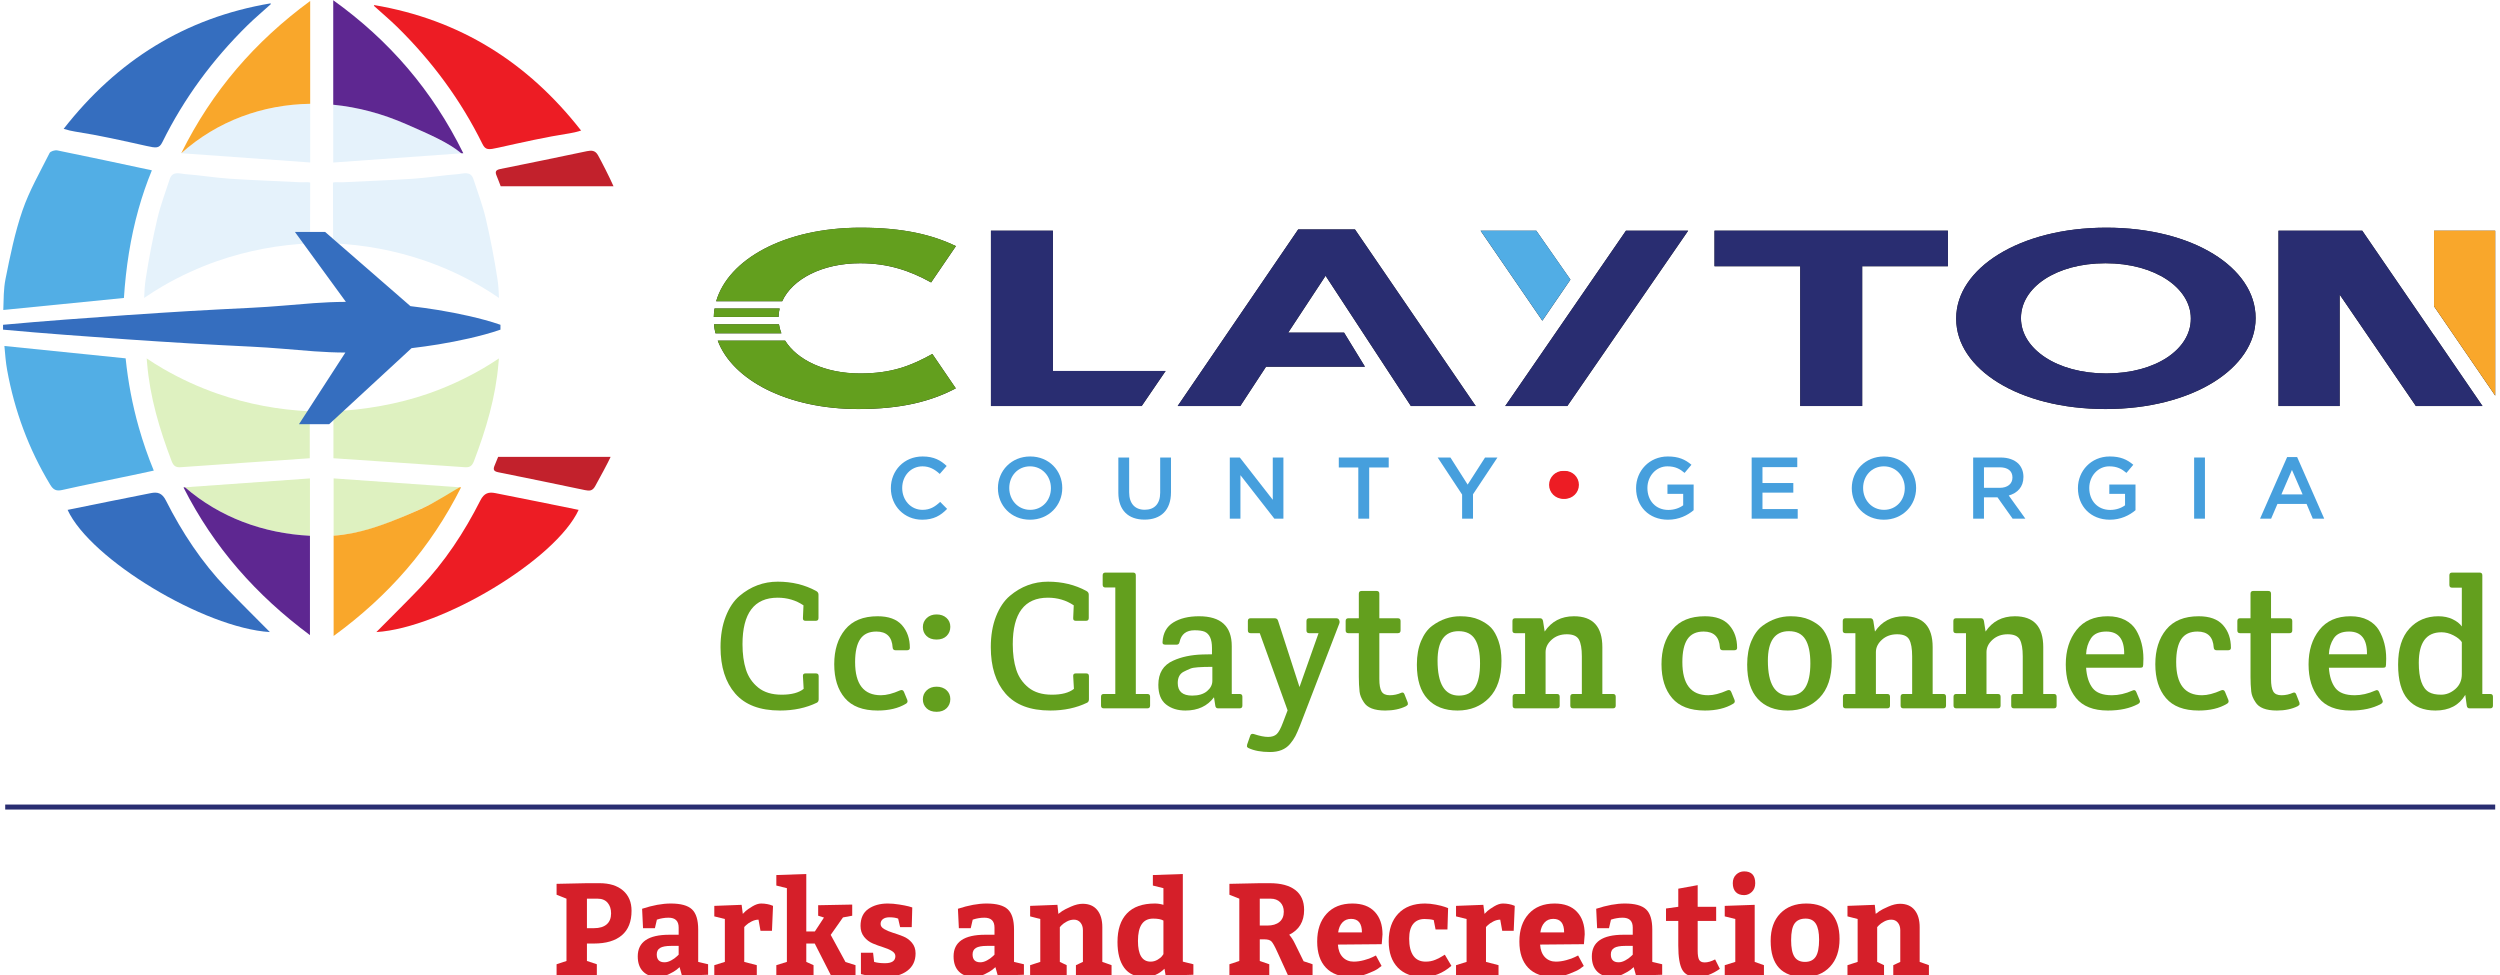 <?xml version="1.0" standalone="no"?>
<!DOCTYPE svg PUBLIC "-//W3C//DTD SVG 1.0//EN" "http://www.w3.org/TR/2001/REC-SVG-20010904/DTD/svg10.dtd">
<svg xmlns="http://www.w3.org/2000/svg" xmlns:xlink="http://www.w3.org/1999/xlink" id="body_1" width="100" height="39">

<g transform="matrix(0.333 0 0 0.331 0 0)">
	<g transform="matrix(0.264 0 0 0.264 0.365 -0)">
		<g transform="matrix(1.333 0 -0 -1.333 0 447.213)">
			<g transform="matrix(0.1 0 0 0.1 0 0)">
                <path d="M5841.85 2440.54L6134.44 2440.54L6134.44 1960.57L6345.98 1960.57L6345.98 2440.54L6638.57 2440.54L6638.57 2562.69L5841.85 2562.69L5841.85 2440.54" stroke="none" fill="#231F20" fill-rule="nonzero" />
                <path d="M7467.65 2259.91C 7467.65 2156.68 7349.52 2072.39 7179.19 2072.39C 7008.86 2072.39 6887.97 2158.4 6887.97 2261.63L6887.97 2261.63L6887.97 2263.35C 6887.97 2366.57 7006.11 2450.86 7176.44 2450.86C 7346.78 2450.86 7467.65 2364.85 7467.65 2261.63L7467.65 2261.63L7467.65 2259.91zM7179.19 2573C 6882.47 2573 6666.82 2432.8 6666.82 2261.63L6666.82 2261.63L6666.82 2259.91C 6666.82 2088.73 6879.72 1950.24 7176.44 1950.24C 7473.15 1950.24 7688.82 2090.44 7688.82 2261.63L7688.82 2261.63L7688.82 2263.35C 7688.82 2434.52 7475.9 2573 7179.19 2573" stroke="none" fill="#231F20" fill-rule="nonzero" />
                <path d="M3968.31 2081.03L3583.6 2081L3583.6 2562.69L3372.05 2562.69L3372.05 1960.57L3886.58 1960.57L3968.31 2081.03" stroke="none" fill="#231F20" fill-rule="nonzero" />
                <path d="M4614.6 2566.98L4420.87 2566.98L4009.45 1960.57L4223.12 1960.57L4311.03 2095.62L4648.59 2095.62L4577.41 2212.59L4386.58 2212.59L4514.33 2407.85L4805.54 1960.57L5026.7 1960.57L4614.6 2566.98" stroke="none" fill="#231F20" fill-rule="nonzero" />
                <path d="M5254.16 2253.6L5043.35 2562.69L5233.49 2562.69L5350.06 2394.68L5254.16 2253.6" stroke="none" fill="#231F20" fill-rule="nonzero" />
                <path d="M5539.68 2562.69L5751.91 2562.69L5339.38 1960.57L5127.61 1960.57L5539.68 2562.69" stroke="none" fill="#231F20" fill-rule="nonzero" />
                <path d="M8506.64 1996.27L8506.64 2562.69L8297.84 2562.69L8297.84 2303L8506.64 1996.27" stroke="none" fill="#231F20" fill-rule="nonzero" />
                <path d="M8297.84 2203.49L8297.84 2203L8052.74 2562.69L7766.92 2562.69L7766.92 1960.57L7975.72 1960.57L7975.72 2343.35L8235.93 1960.57L8463.21 1960.57L8297.84 2203.49" stroke="none" fill="#231F20" fill-rule="nonzero" />
                <path d="M2650.89 2295.49L2428.59 2295.49C 2427.03 2285.87 2426.18 2276.12 2425.97 2266.27L2425.97 2266.27L2647.05 2266.27C 2647.26 2276.21 2648.57 2285.97 2650.89 2295.49" stroke="none" fill="#231F20" fill-rule="nonzero" />
                <path d="M2925.79 2450.86C 3020.3 2450.86 3094.88 2425.85 3167.84 2384.97L3167.84 2384.97L3252.46 2509.7C 3172.74 2548.26 3073.75 2573 2927.17 2573C 2666.53 2573 2475.55 2463.79 2434.24 2320.49L2434.24 2320.49L2659.51 2320.49C 2693.72 2395.94 2794.97 2450.86 2925.79 2450.86" stroke="none" fill="#231F20" fill-rule="nonzero" />
                <path d="M2648.48 2241.27L2426.7 2241.27C 2427.63 2230.75 2429.33 2220.38 2431.8 2210.19L2431.8 2210.19L2656.85 2210.19C 2652.9 2220.25 2650.05 2230.63 2648.48 2241.27" stroke="none" fill="#231F20" fill-rule="nonzero" />
                <path d="M2925.79 2072.39C 2804.22 2072.39 2710.35 2119.2 2669.43 2185.19L2669.43 2185.19L2439.51 2185.19C 2490.32 2049.21 2678.24 1950.24 2918.92 1950.24C 3067.38 1950.24 3167.37 1976.75 3252.11 2021.29L3252.11 2021.29L3172.02 2139.34C 3099.1 2098.47 3032.49 2072.39 2925.79 2072.39" stroke="none" fill="#231F20" fill-rule="nonzero" />
                <path d="M5841.85 2440.77L6134.44 2440.77L6134.44 1960.79L6345.98 1960.79L6345.98 2440.77L6638.57 2440.77L6638.57 2562.91L5841.85 2562.91L5841.85 2440.77" stroke="none" fill="#292D71" fill-rule="nonzero" />
                <path d="M7467.65 2260.14C 7467.65 2156.9 7349.52 2072.61 7179.19 2072.61C 7008.86 2072.61 6887.97 2158.62 6887.97 2261.85L6887.97 2261.85L6887.97 2263.57C 6887.97 2366.79 7006.11 2451.08 7176.44 2451.08C 7346.78 2451.08 7467.65 2365.07 7467.65 2261.85L7467.65 2261.85L7467.65 2260.14zM7179.19 2573.23C 6882.47 2573.23 6666.82 2433.03 6666.82 2261.85L6666.82 2261.85L6666.82 2260.14C 6666.82 2088.95 6879.72 1950.47 7176.44 1950.47C 7473.15 1950.47 7688.82 2090.67 7688.82 2261.85L7688.82 2261.85L7688.82 2263.57C 7688.82 2434.74 7475.9 2573.23 7179.19 2573.23" stroke="none" fill="#292D71" fill-rule="nonzero" />
                <path d="M3968.31 2081.25L3583.6 2081.22L3583.6 2562.91L3372.05 2562.91L3372.05 1960.79L3886.58 1960.79L3968.31 2081.25" stroke="none" fill="#292D71" fill-rule="nonzero" />
                <path d="M4614.6 2567.2L4420.87 2567.2L4009.45 1960.79L4223.12 1960.79L4311.03 2095.84L4648.59 2095.84L4577.41 2212.81L4386.58 2212.81L4514.33 2408.08L4805.54 1960.79L5026.7 1960.79L4614.6 2567.2" stroke="none" fill="#292D71" fill-rule="nonzero" />
                <path d="M5254.16 2253.83L5043.35 2562.91L5233.49 2562.91L5350.06 2394.91L5254.16 2253.83" stroke="none" fill="#51ADE5" fill-rule="nonzero" />
                <path d="M5539.68 2562.91L5751.91 2562.91L5339.38 1960.79L5127.61 1960.79L5539.68 2562.91" stroke="none" fill="#292D71" fill-rule="nonzero" />
                <path d="M8506.64 1996.5L8506.64 2562.91L8297.84 2562.91L8297.84 2303.22L8506.64 1996.5" stroke="none" fill="#F9A72B" fill-rule="nonzero" />
                <path d="M8297.84 2203.72L8297.84 2203.22L8052.74 2562.91L7766.92 2562.91L7766.92 1960.79L7975.72 1960.79L7975.72 2343.57L8235.93 1960.79L8463.21 1960.79L8297.84 2203.72" stroke="none" fill="#292D71" fill-rule="nonzero" />
                <path d="M2650.89 2295.71L2428.59 2295.71C 2427.03 2286.1 2426.18 2276.35 2425.97 2266.49L2425.97 2266.49L2647.05 2266.49C 2647.26 2276.44 2648.57 2286.19 2650.89 2295.71" stroke="none" fill="#639F1E" fill-rule="nonzero" />
                <path d="M2925.79 2451.08C 3020.3 2451.08 3094.88 2426.07 3167.84 2385.2L3167.84 2385.2L3252.46 2509.93C 3172.74 2548.48 3073.75 2573.23 2927.17 2573.23C 2666.53 2573.23 2475.55 2464.02 2434.24 2320.71L2434.24 2320.71L2659.51 2320.71C 2693.72 2396.16 2794.97 2451.08 2925.79 2451.08" stroke="none" fill="#639F1E" fill-rule="nonzero" />
                <path d="M2648.48 2241.49L2426.7 2241.49C 2427.63 2230.97 2429.33 2220.6 2431.8 2210.41L2431.8 2210.41L2656.85 2210.41C 2652.9 2220.48 2650.05 2230.86 2648.48 2241.49" stroke="none" fill="#639F1E" fill-rule="nonzero" />
                <path d="M2925.79 2072.61C 2804.22 2072.61 2710.35 2119.43 2669.43 2185.41L2669.43 2185.41L2439.51 2185.41C 2490.32 2049.44 2678.24 1950.47 2918.92 1950.47C 3067.38 1950.47 3167.37 1976.98 3252.11 2021.51L3252.11 2021.51L3172.02 2139.56C 3099.1 2098.69 3032.49 2072.61 2925.79 2072.61" stroke="none" fill="#639F1E" fill-rule="nonzero" />
                <path d="M5373.06 1689.9C 5373.06 1663.43 5351.59 1641.96 5325.11 1641.96C 5298.63 1641.96 5277.17 1663.43 5277.17 1689.9C 5277.17 1716.38 5298.63 1737.85 5325.11 1737.85C 5351.59 1737.85 5373.06 1716.38 5373.06 1689.9" stroke="none" fill="#ED1C24" fill-rule="nonzero" />
                <path d="M1637.11 2089.1C 1655.6 2099.92 1674.08 2111.63 1692.57 2124.12C 1692.11 2118.81 1691.63 2113.5 1691.19 2108.19C 1681.65 1991.34 1648.71 1880.5 1607.4 1771.43C 1600.05 1752.02 1590.37 1749.25 1573.85 1750.7C 1549.8 1752.8 1127.77 1781.32 1127.77 1781.32C 1127.77 1781.32 1127.77 1891.01 1127.77 1942.52C 1233.1 1947.56 1346.57 1966.56 1451.9 2003.42C 1513.64 2025.11 1575.38 2053.14 1637.11 2089.1" stroke="none" fill="#DEF1C0" fill-rule="nonzero" />
                <path d="M1127.08 2995.29C 1127.08 2929.72 1127.08 2863.77 1127.08 2796.81C 1261.14 2806.43 1432.76 2819.01 1567.62 2828.7C 1521.64 2860.64 1468.47 2887.57 1379.11 2927.31C 1295.2 2964.63 1212.09 2986.88 1127.08 2995.29" stroke="none" fill="#E5F2FB" fill-rule="nonzero" />
                <path d="M1048.39 2797C 1048.39 2864.93 1048.39 2931.88 1048.39 2998.5C 885.844 2995.88 732.055 2939.79 608.258 2828.77C 754.918 2818.18 906.289 2807.26 1048.39 2797" stroke="none" fill="#E5F2FB" fill-rule="nonzero" />
                <path d="M1557.89 1681.57C 1422.7 1691.11 1260.7 1702.8 1128.41 1712.13C 1128.41 1645.86 1128.41 1580.47 1128.41 1515.43C 1214.35 1521.15 1291.12 1547.49 1383.1 1588.08C 1447.06 1616.3 1513.17 1647.09 1557.89 1681.57" stroke="none" fill="#DEF1C0" fill-rule="nonzero" />
                <path d="M1047.6 1712.05C 908.805 1702.13 761.723 1691.62 621.055 1681.57C 739.805 1578.18 888.832 1523.21 1047.6 1515.12C 1047.6 1580.34 1047.6 1645.78 1047.6 1712.05" stroke="none" fill="#DEF1C0" fill-rule="nonzero" />
                <path d="M1690 1786.16C 1686.17 1776.27 1682.2 1766.41 1678 1756.62C 1671.73 1742.01 1675.3 1736.28 1690.65 1733.17C 1789.3 1713.19 1887.87 1692.75 1986.35 1671.92C 2001.83 1668.65 2011.99 1668.87 2021.25 1685.62C 2033.88 1708.48 2067.57 1770.87 2073.93 1786.16L2073.93 1786.16L1690 1786.16" stroke="none" fill="#C2212C" fill-rule="nonzero" />
                <path d="M1127.08 3354.14C 1127.08 3233.53 1127.08 3115.08 1127.08 2995.29C 1212.09 2986.88 1295.13 2964.49 1379.11 2927.31C 1458.48 2892.17 1519.54 2865.7 1564.13 2828.7C 1578.62 2829.73 1556.46 2827.63 1571.04 2828.68C 1464.83 3045.34 1318.35 3216.01 1127.08 3354.14" stroke="none" fill="#5E2791" fill-rule="nonzero" />
                <path d="M608.258 2828.77C 611.82 2828.51 604.703 2829.03 608.258 2828.77C 732.055 2939.79 885.844 2995.88 1048.39 2998.5C 1048.39 3116.11 1048.39 3232.68 1048.39 3351.62C 859.613 3211.97 714.133 3043.39 608.258 2828.77" stroke="none" fill="#F9A72B" fill-rule="nonzero" />
                <path d="M1563.43 1681.45C 1551.26 1682.31 1569.98 1680.72 1557.89 1681.57C 1460.84 1622.82 1452.32 1617.53 1383.1 1588.08C 1296.5 1551.24 1214.35 1521.15 1128.41 1515.43C 1128.41 1400.5 1128.41 1286.65 1128.41 1171.01C 1314.7 1307.5 1459.47 1473.03 1563.43 1681.45" stroke="none" fill="#F9A72B" fill-rule="nonzero" />
                <path d="M1047.6 1173.92C 1047.6 1289.01 1047.6 1401.72 1047.6 1515.12C 888.832 1523.21 739.805 1578.18 621.055 1681.57C 615.906 1681.21 621.055 1681.57 615.898 1681.21C 719.781 1474.75 864.23 1311.22 1047.6 1173.92" stroke="none" fill="#5E2791" fill-rule="nonzero" />
                <path d="M489.48 2853.77C 523.238 2846.23 533.105 2844.88 543.859 2866.8C 617.543 3017.08 715.316 3150.23 834.18 3267.86C 859.844 3293.27 887.699 3316.45 914.258 3340.95C 913.633 3342.21 913.656 3342.16 913.031 3343.41C 621.438 3293.78 389.238 3147.3 206.953 2912.52C 225.211 2907.21 232.168 2905.25 245.707 2903.13C 330.203 2889.9 407.141 2872.14 489.48 2853.77" stroke="none" fill="#356EBF" fill-rule="nonzero" />
                <path d="M555.871 1636.36C 542.844 1662.28 527.117 1665.98 505.066 1661.66C 410.34 1643.07 315.82 1623.44 220.371 1604.02C 297.949 1433.86 686.965 1198.35 910.832 1184.4C 859.852 1236.25 810.434 1285.19 762.508 1335.55C 677.645 1424.72 610.902 1526.93 555.871 1636.36" stroke="none" fill="#356EBF" fill-rule="nonzero" />
                <path d="M730.984 2458.39C 836.645 2495.36 942.305 2514.37 1047.96 2519.34C 1047.96 2586.41 1048.39 2660.18 1048.39 2728.14C 1037.55 2730.8 1027.25 2728.39 1017.19 2728.93C 936.32 2733.25 855.34 2735.76 774.551 2741.16C 723.648 2744.56 673.102 2753.23 622.207 2756.95C 603.547 2758.32 578.395 2769.29 568.836 2739.5C 554.453 2694.68 537.48 2650.43 526.875 2604.71C 510.926 2535.97 497.582 2466.47 486.938 2396.71C 483.68 2375.36 482.445 2353.71 481.684 2331.83C 503.047 2346.57 524.41 2360.2 545.773 2372.7C 607.512 2408.67 669.246 2436.7 730.984 2458.39" stroke="none" fill="#E5F2FB" fill-rule="nonzero" />
                <path d="M545.773 2089.1C 527.285 2099.92 508.801 2111.63 490.316 2124.12C 490.777 2118.81 491.258 2113.5 491.691 2108.19C 501.234 1991.34 534.172 1880.5 575.484 1771.43C 582.832 1752.02 592.512 1749.25 609.031 1750.7C 633.086 1752.8 1046.98 1781.32 1046.98 1781.32C 1046.98 1781.32 1046.98 1891.01 1046.98 1942.52C 941.648 1947.56 836.316 1966.56 730.984 2003.42C 669.246 2025.11 607.512 2053.14 545.773 2089.1" stroke="none" fill="#DEF1C0" fill-rule="nonzero" />
                <path d="M462.434 2636.77C 475.02 2681.85 490.043 2726.32 508.027 2770.06C 398.801 2793.43 292.207 2816.58 185.359 2838.46C 177.168 2840.13 161.855 2835.53 158.797 2829.39C 126.426 2764.41 89.828 2700.59 66.414 2632.34C 40.289 2556.17 24.25 2476.2 8.465 2396.96C 1.625 2362.63 2.129 2326.82 0.867 2290.46L0.867 2290.46L412.609 2331.74C 419.34 2435.82 434.797 2537.8 462.434 2636.77" stroke="none" fill="#52AEE5" fill-rule="nonzero" />
                <path d="M463.391 1887.34C 441.406 1965.22 426.668 2044.1 418.457 2124.38L418.457 2124.38L4.641 2166.83C 7.18 2138.27 9.18 2110.79 14.062 2083.84C 39.391 1944.13 87.527 1812.79 160.797 1690.73C 171.375 1673.1 181.363 1667.64 202.008 1672.32C 280.07 1690.04 358.609 1705.68 436.953 1722.17C 462.242 1727.49 487.48 1733.06 514.52 1738.9C 494.406 1788.04 477.465 1837.49 463.391 1887.34" stroke="none" fill="#52AEE5" fill-rule="nonzero" />
                <path d="M1690.6 2847.83C 1656.84 2840.29 1646.98 2838.93 1636.22 2860.86C 1562.54 3011.13 1464.77 3144.29 1345.9 3261.92C 1320.24 3287.32 1292.38 3310.51 1265.83 3335.01C 1266.45 3336.26 1266.43 3336.22 1267.05 3337.47C 1558.65 3287.83 1790.84 3141.36 1973.13 2906.58C 1954.87 2901.27 1947.91 2899.31 1934.37 2897.19C 1849.88 2883.95 1772.94 2866.2 1690.6 2847.83" stroke="none" fill="#ED1C24" fill-rule="nonzero" />
                <path d="M1443.56 2458.39C 1337.91 2495.36 1232.25 2514.37 1126.59 2519.34C 1126.59 2586.41 1126.16 2660.18 1126.16 2728.14C 1137 2730.8 1147.3 2728.39 1157.36 2728.93C 1238.23 2733.25 1319.21 2735.76 1400 2741.16C 1450.9 2744.56 1501.45 2753.23 1552.34 2756.95C 1571 2758.32 1596.15 2769.29 1605.71 2739.5C 1620.1 2694.68 1637.07 2650.43 1647.68 2604.71C 1663.63 2535.97 1676.97 2466.47 1687.61 2396.71C 1690.87 2375.36 1692.11 2353.71 1692.87 2331.83C 1671.5 2346.57 1650.14 2360.2 1628.78 2372.7C 1567.04 2408.67 1505.3 2436.7 1443.56 2458.39" stroke="none" fill="#E5F2FB" fill-rule="nonzero" />
                <path d="M1629.21 1636.36C 1642.24 1662.28 1657.96 1665.98 1680.01 1661.66C 1774.74 1643.07 1869.26 1623.44 1964.71 1604.02C 1887.13 1433.86 1498.12 1198.35 1274.25 1184.4C 1325.23 1236.25 1374.64 1285.19 1422.57 1335.55C 1507.43 1424.72 1574.18 1526.93 1629.21 1636.36" stroke="none" fill="#ED1C24" fill-rule="nonzero" />
                <path d="M1591.73 2269.45C 1556.35 2277.62 1520.98 2284.36 1485.61 2290.3C 1453.93 2295.49 1422.24 2299.86 1390.55 2303.67L1390.55 2303.67L1099.21 2558.57L996.191 2558.57L1170.29 2318.28C 1169.28 2318.27 1168.27 2318.3 1167.27 2318.29C 1131.89 2318.16 1096.52 2316.51 1061.15 2313.96C 990.406 2308.62 919.664 2301.41 848.922 2298.09L848.922 2298.09L742.805 2292.7L636.691 2286.81L530.574 2280.17L424.461 2273.03C 282.973 2262.79 141.488 2252.84 0 2239.63L0 2239.63L0 2222.93C 141.488 2209.72 282.973 2199.77 424.461 2189.52L424.461 2189.52L530.574 2182.39L636.691 2175.74L742.805 2169.86L848.922 2164.47C 919.664 2161.15 990.406 2153.94 1061.15 2148.6C 1096.52 2146.05 1131.89 2144.4 1167.27 2144.26C 1167.67 2144.26 1168.07 2144.27 1168.47 2144.27L1168.47 2144.27L1010.14 1898.23L1113.15 1898.23L1394.44 2159.39C 1424.83 2163.08 1455.22 2167.28 1485.61 2172.26C 1520.98 2178.2 1556.35 2184.93 1591.73 2193.11C 1627.1 2201.43 1662.47 2210.5 1697.84 2222.93L1697.84 2222.93L1697.84 2239.63C 1662.47 2252.06 1627.1 2261.12 1591.73 2269.45" stroke="none" fill="#356EBF" fill-rule="nonzero" />
                <path d="M1698.71 2715.27C 1694.87 2725.16 1689.02 2741.34 1684.82 2751.13C 1678.55 2765.74 1682.12 2771.47 1697.46 2774.58C 1796.12 2794.56 1894.68 2815 1993.16 2835.83C 2008.65 2839.1 2021.51 2838.66 2030.77 2821.9C 2043.4 2799.04 2069.38 2748.18 2083.8 2715.27L2083.8 2715.27L1698.71 2715.27" stroke="none" fill="#C2212C" fill-rule="nonzero" />
                <path d="M1993.06 268.941L1993.06 167.57L2016.93 167.57C 2035.85 167.57 2050.34 171.93 2060.41 180.641C 2070.47 189.352 2075.5 201.969 2075.5 218.48C 2075.5 233.5 2071.51 245.66 2063.55 254.98C 2055.6 264.281 2044.11 268.941 2029.09 268.941L2029.09 268.941L1993.06 268.941zM2026.85 43.691L2026.85 4.5L1889.44 4.5L1889.44 43.691L1923.23 54.961L1923.23 268.941L1889.44 282.461L1889.44 319.852L1993.06 322.09L2035.85 322.09C 2070.09 322.09 2096.89 313.691 2116.27 296.871C 2135.63 280.039 2145.32 256.93 2145.32 227.5C 2145.32 190.25 2134.29 162.172 2112.22 143.25C 2090.14 124.332 2058.38 114.871 2016.93 114.871L2016.93 114.871L1993.06 114.871L1993.06 54.961L2026.85 43.691" stroke="none" fill="#D51F29" fill-rule="nonzero" />
                <path d="M2231.36 77.481C 2231.36 59.461 2240.21 50.441 2257.94 50.441C 2265.15 50.441 2272.73 52.621 2280.69 56.98C 2288.64 61.332 2294.88 65.769 2299.38 70.269L2299.38 70.269L2306.14 76.582L2306.14 106.762L2280.47 106.762C 2263.05 106.762 2250.51 104.43 2242.85 99.781C 2235.2 95.121 2231.36 87.68 2231.36 77.481zM2406.61 7.652L2317.41 4.5L2309.3 33.781C 2306.59 31.371 2302.99 28.301 2298.49 24.551C 2293.98 20.789 2285.34 15.762 2272.59 9.449C 2259.81 3.148 2247.72 0 2236.32 0C 2214.39 0 2197.28 6.148 2184.96 18.461C 2172.65 30.781 2166.49 48.199 2166.49 70.719C 2166.49 120.281 2202.53 145.051 2274.61 145.051L2274.61 145.051L2306.14 145.051L2306.14 169.832C 2306.14 192.359 2294.58 203.621 2271.46 203.621C 2264.54 203.621 2257.78 203.012 2251.18 201.809C 2244.57 200.609 2239.62 199.41 2236.32 198.211L2236.32 198.211L2231.82 196.859L2225.06 167.57L2184.51 167.57L2181.36 234.25C 2217.7 246.262 2250.28 252.27 2279.11 252.27C 2313.35 252.27 2337.53 245.582 2351.65 232.219C 2365.76 218.859 2372.82 195.809 2372.82 163.07L2372.82 163.07L2372.82 51.801L2406.61 43.691L2406.61 7.652" stroke="none" fill="#D51F29" fill-rule="nonzero" />
                <path d="M2427.78 244.172L2521.04 247.77L2525.09 216.68C 2527.49 219.391 2530.79 222.691 2535 226.602C 2539.2 230.492 2546.79 235.75 2557.75 242.359C 2568.71 248.961 2578.7 252.27 2587.71 252.27C 2594.92 252.27 2601.9 251.602 2608.66 250.25C 2615.41 248.891 2620.44 247.469 2623.75 245.961L2623.75 245.961L2628.25 244.172L2624.65 158.57L2585.46 158.57L2578.7 196.859C 2570.89 196.859 2562.93 194.762 2554.82 190.551C 2546.71 186.34 2540.56 182.141 2536.35 177.941L2536.35 177.941L2530.05 171.641L2530.05 51.801L2572.84 40.531L2572.84 4.5L2427.78 4.5L2427.78 40.531L2463.82 51.801L2463.82 199.121L2427.78 208.121L2427.78 244.172" stroke="none" fill="#D51F29" fill-rule="nonzero" />
                <path d="M2639.51 350.031L2741.78 353.641L2741.78 156.309L2771.05 156.309L2802.14 204.07L2782.32 210.379L2782.32 246.41L2898.54 248.672L2898.54 210.379L2867.01 204.52L2825.12 144.602L2875.58 51.352L2909.81 40.531L2909.81 4.5L2826.46 4.5L2770.61 114.871L2741.78 114.871L2741.78 51.801L2766.55 40.531L2766.55 4.5L2639.51 4.5L2639.51 40.531L2675.56 51.801L2675.56 304.988L2639.51 313.988L2639.51 350.031" stroke="none" fill="#D51F29" fill-rule="nonzero" />
                <path d="M2969.73 83.332L2973.33 51.801C 2983.24 48.789 2995.56 47.289 3010.27 47.289C 3033.99 47.289 3045.86 55.41 3045.86 71.629C 3045.86 78.531 3041.81 84.461 3033.7 89.422C 3025.59 94.371 3015.68 98.648 3003.96 102.25C 2992.26 105.859 2980.54 110.141 2968.83 115.09C 2957.12 120.051 2947.21 127.629 2939.09 137.852C 2930.99 148.051 2926.93 160.52 2926.93 175.238C 2926.93 201.672 2935.791 221.109 2953.51 233.582C 2971.231 246.039 2993.3 252.27 3019.74 252.27C 3031.74 252.27 3044.74 251.148 3058.7 248.891C 3072.67 246.648 3083.7 244.461 3091.821 242.359L3091.821 242.359L3103.53 238.75C 3102.92 223.738 3102.321 201.211 3101.731 171.191L3101.731 171.191L3062.081 171.191L3055.321 200.461C 3047.51 203.461 3037.601 204.969 3025.591 204.969C 3016.28 204.969 3008.931 202.941 3003.521 198.891C 2998.111 194.832 2995.41 189.199 2995.41 182C 2995.41 175.082 2999.53 169.219 3007.79 164.43C 3016.05 159.609 3025.97 155.422 3037.53 151.809C 3049.08 148.211 3060.73 144.082 3072.44 139.422C 3084.16 134.762 3094.14 127.488 3102.4 117.57C 3110.65 107.66 3114.79 95.5 3114.79 81.082C 3114.79 55.551 3105.4 35.648 3086.63 21.391C 3067.86 7.121 3042.71 0 3011.17 0C 2998.56 0 2985.34 0.832 2971.53 2.469C 2957.71 4.129 2947.05 5.699 2939.54 7.199L2939.54 7.199L2928.28 9.91L2928.28 83.332L2969.73 83.332" stroke="none" fill="#D51F29" fill-rule="nonzero" />
                <path d="M3309.39 77.481C 3309.39 59.461 3318.25 50.441 3335.98 50.441C 3343.18 50.441 3350.76 52.621 3358.72 56.98C 3366.68 61.332 3372.91 65.769 3377.42 70.269L3377.42 70.269L3384.18 76.582L3384.18 106.762L3358.5 106.762C 3341.07 106.762 3328.54 104.43 3320.88 99.781C 3313.22 95.121 3309.39 87.68 3309.39 77.481zM3484.64 7.652L3395.44 4.5L3387.33 33.781C 3384.63 31.371 3381.03 28.301 3376.52 24.551C 3372.01 20.789 3363.38 15.762 3350.62 9.449C 3337.84 3.148 3325.76 0 3314.35 0C 3292.42 0 3275.3 6.148 3262.99 18.461C 3250.67 30.781 3244.52 48.199 3244.52 70.719C 3244.52 120.281 3280.57 145.051 3352.65 145.051L3352.65 145.051L3384.18 145.051L3384.18 169.832C 3384.18 192.359 3372.62 203.621 3349.49 203.621C 3342.58 203.621 3335.82 203.012 3329.22 201.809C 3322.61 200.609 3317.65 199.41 3314.35 198.211L3314.35 198.211L3309.84 196.859L3303.09 167.57L3262.54 167.57L3259.38 234.25C 3295.72 246.262 3328.32 252.27 3357.15 252.27C 3391.39 252.27 3415.56 245.582 3429.68 232.219C 3443.79 218.859 3450.85 195.809 3450.85 163.07L3450.85 163.07L3450.85 51.801L3484.64 43.691L3484.64 7.652" stroke="none" fill="#D51F29" fill-rule="nonzero" />
                <path d="M3505.81 244.172L3599.07 247.77L3602.22 216.68C 3605.52 219.391 3609.88 222.609 3615.28 226.371C 3620.69 230.121 3630.67 235.219 3645.24 241.68C 3659.8 248.141 3673.1 251.371 3685.12 251.371C 3706.74 251.371 3723.33 244.23 3734.89 229.98C 3746.46 215.711 3752.24 196.109 3752.24 171.191L3752.24 171.191L3752.24 51.801C 3756.13 50.602 3761.7 48.648 3768.91 45.941C 3776.11 43.242 3781.07 41.441 3783.77 40.531L3783.77 40.531L3783.77 4.5L3662.14 4.5L3662.14 40.531L3686.02 51.801L3686.02 160.832C 3686.02 171.332 3683.23 179.969 3677.68 186.719C 3672.12 193.48 3664.69 196.859 3655.38 196.859C 3646.97 196.859 3638.78 194.68 3630.83 190.332C 3622.87 185.969 3616.93 181.691 3613.04 177.488L3613.04 177.488L3607.18 171.191L3607.18 51.801L3630.61 40.531L3630.61 4.5L3505.81 4.5L3505.81 40.531L3540.499 51.801L3540.499 199.121L3505.81 208.121L3505.81 244.172" stroke="none" fill="#D51F29" fill-rule="nonzero" />
                <path d="M3960.81 78.379L3960.81 193.711C 3953.3 198.211 3941.59 200.461 3925.67 200.461C 3891.13 200.461 3873.87 174.941 3873.87 123.879C 3873.87 76.422 3888.28 52.699 3917.11 52.699C 3925.52 52.699 3933.4 54.879 3940.76 59.23C 3948.13 63.582 3953.3 67.871 3956.31 72.082L3956.31 72.082L3960.81 78.379zM4063.08 7.652L3968.47 4.5L3964.41 28.371C 3945.5 9.449 3922.81 0 3896.39 0C 3865.45 0 3842.33 10.5 3827.01 31.531C 3811.7 52.539 3804.03 82.129 3804.03 120.281C 3804.03 162.922 3814.78 195.582 3836.25 218.262C 3857.71 240.93 3889.48 252.27 3931.53 252.27C 3941.44 252.27 3951.19 250.77 3960.81 247.77L3960.81 247.77L3960.81 304.988L3924.78 313.988L3924.78 350.031L4027.03 353.641L4027.03 52.699L4063.08 43.691L4063.08 7.652" stroke="none" fill="#D51F29" fill-rule="nonzero" />
                <path d="M4289.67 268.941L4289.67 176.59L4315.35 176.59C 4333.07 176.59 4346.88 180.719 4356.8 188.98C 4366.71 197.23 4371.66 208.871 4371.66 223.891C 4371.66 237.41 4367.61 248.289 4359.5 256.551C 4351.39 264.809 4340.42 268.941 4326.61 268.941L4326.61 268.941L4289.67 268.941zM4322.11 43.691L4322.11 4.5L4186.05 4.5L4186.05 43.691L4219.84 54.961L4219.84 268.941L4186.05 282.461L4186.05 319.852L4289.67 322.09L4323.91 322.09C 4361.45 322.09 4390.36 314.359 4410.63 298.902C 4430.91 283.422 4441.041 260.531 4441.041 230.199C 4441.041 190.25 4424.07 161.871 4390.141 145.051C 4397.641 136.34 4403.951 126.59 4409.051 115.77L4409.051 115.77L4439.241 54.051L4469.871 43.691L4469.871 4.5L4386.531 4.5L4348.691 87.84C 4340.581 105.859 4334.191 117.27 4329.541 122.082C 4324.881 126.879 4316.851 129.281 4305.441 129.281L4305.441 129.281L4289.671 129.281L4289.671 54.961L4322.111 43.691" stroke="none" fill="#D51F29" fill-rule="nonzero" />
                <path d="M4601.42 199.57C 4589.1 199.57 4579.12 195.359 4571.46 186.949C 4563.8 178.539 4559.07 167.27 4557.27 153.16L4557.27 153.16L4638.36 153.16C 4638.36 184.09 4626.04 199.57 4601.42 199.57zM4705.94 112.609L4556.37 111.262C 4557.57 92.641 4563.05 78.231 4572.81 68.012C 4582.57 57.809 4595.11 52.699 4610.43 52.699C 4621.53 52.699 4633.41 54.43 4646.02 57.891C 4658.63 61.332 4668.39 64.871 4675.3 68.469L4675.3 68.469L4686.11 73.871L4705.49 37.84C 4702.18 35.129 4697.52 31.672 4691.52 27.481C 4685.51 23.27 4673.499 17.629 4655.48 10.582C 4637.46 3.531 4619.89 0 4602.77 0C 4564.63 0 4535.57 10.582 4515.6 31.75C 4495.63 52.922 4485.64 82.891 4485.64 121.629C 4485.64 161.57 4496.3 193.332 4517.63 216.91C 4538.95 240.48 4568.38 252.27 4605.93 252.27C 4638.96 252.27 4664.34 242.809 4682.06 223.891C 4699.78 204.969 4708.64 179.141 4708.64 146.402L4708.64 146.402L4705.94 112.609" stroke="none" fill="#D51F29" fill-rule="nonzero" />
                <path d="M4921.27 76.582L4943.79 38.289C 4914.66 12.75 4882.37 0 4846.93 0C 4809.99 0 4781.23 10.809 4760.66 32.43C 4740.09 54.051 4729.8 84.082 4729.8 122.52C 4729.8 162.77 4740.68 194.461 4762.46 217.582C 4784.24 240.711 4814.65 252.27 4853.69 252.27C 4865.101 252.27 4877.411 250.992 4890.63 248.441C 4903.851 245.879 4914.21 243.27 4921.72 240.559L4921.72 240.559L4932.53 236.512L4930.27 163.07L4889.741 163.07L4883.431 195.512C 4874.71 197.91 4864.351 199.121 4852.341 199.121C 4835.521 199.121 4822.531 193.48 4813.371 182.219C 4804.21 170.949 4799.63 154.07 4799.63 131.539C 4799.63 106.012 4804.371 86.488 4813.82 72.969C 4823.28 59.461 4837.31 52.699 4855.95 52.699C 4861.95 52.699 4867.66 53.219 4873.07 54.269C 4878.47 55.332 4883.72 56.898 4888.83 59.012C 4893.94 61.109 4897.91 62.91 4900.77 64.41C 4903.62 65.91 4907.53 68.172 4912.48 71.172C 4917.44 74.172 4920.36 75.969 4921.27 76.582" stroke="none" fill="#D51F29" fill-rule="nonzero" />
                <path d="M4959.57 244.172L5052.82 247.77L5056.88 216.68C 5059.28 219.391 5062.58 222.691 5066.79 226.602C 5070.99 230.492 5078.56 235.75 5089.53 242.359C 5100.501 248.961 5110.49 252.27 5119.49 252.27C 5126.7 252.27 5133.68 251.602 5140.44 250.25C 5147.2 248.891 5152.23 247.469 5155.541 245.961L5155.541 245.961L5160.041 244.172L5156.44 158.57L5117.251 158.57L5110.491 196.859C 5102.671 196.859 5094.721 194.762 5086.611 190.551C 5078.501 186.34 5072.341 182.141 5068.131 177.941L5068.131 177.941L5061.831 171.641L5061.831 51.801L5104.631 40.531L5104.631 4.5L4959.571 4.5L4959.571 40.531L4995.611 51.801L4995.611 199.121L4959.571 208.121L4959.571 244.172" stroke="none" fill="#D51F29" fill-rule="nonzero" />
                <path d="M5291.58 199.57C 5279.27 199.57 5269.29 195.359 5261.63 186.949C 5253.96 178.539 5249.24 167.27 5247.43 153.16L5247.43 153.16L5328.53 153.16C 5328.53 184.09 5316.21 199.57 5291.58 199.57L5291.58 199.57L5291.58 199.57zM5396.1 112.609L5246.53 111.262C 5247.73 92.641 5253.21 78.231 5262.98 68.012C 5272.73 57.809 5285.27 52.699 5300.601 52.699C 5311.701 52.699 5323.571 54.43 5336.181 57.891C 5348.801 61.332 5358.551 64.871 5365.471 68.469L5365.471 68.469L5376.281 73.871L5395.651 37.84C 5392.341 35.129 5387.691 31.672 5381.691 27.481C 5375.671 23.27 5363.661 17.629 5345.641 10.582C 5327.63 3.531 5310.06 0 5292.94 0C 5254.79 0 5225.73 10.582 5205.76 31.75C 5185.79 52.922 5175.81 82.891 5175.81 121.629C 5175.81 161.57 5186.459 193.332 5207.79 216.91C 5229.109 240.48 5258.54 252.27 5296.089 252.27C 5329.119 252.27 5354.499 242.809 5372.23 223.891C 5389.94 204.969 5398.81 179.141 5398.81 146.402L5398.81 146.402L5396.1 112.609" stroke="none" fill="#D51F29" fill-rule="nonzero" />
                <path d="M5488 77.481C 5488 59.461 5496.86 50.441 5514.57 50.441C 5521.79 50.441 5529.37 52.621 5537.32 56.98C 5545.28 61.332 5551.51 65.769 5556.03 70.269L5556.03 70.269L5562.78 76.582L5562.78 106.762L5537.1 106.762C 5519.68 106.762 5507.14 104.43 5499.48 99.781C 5491.83 95.121 5488 87.68 5488 77.481zM5663.24 7.652L5574.04 4.5L5565.93 33.781C 5563.23 31.371 5559.63 28.301 5555.12 24.551C 5550.62 20.789 5541.98 15.762 5529.22 9.449C 5516.45 3.148 5504.37 0 5492.95 0C 5471.03 0 5453.91 6.148 5441.59 18.461C 5429.28 30.781 5423.13 48.199 5423.13 70.719C 5423.13 120.281 5459.16 145.051 5531.24 145.051L5531.24 145.051L5562.78 145.051L5562.78 169.832C 5562.78 192.359 5551.21 203.621 5528.09 203.621C 5521.18 203.621 5514.42 203.012 5507.82 201.809C 5501.21 200.609 5496.251 199.41 5492.95 198.211L5492.95 198.211L5488.45 196.859L5481.69 167.57L5441.141 167.57L5437.991 234.25C 5474.331 246.262 5506.911 252.27 5535.751 252.27C 5569.991 252.27 5594.161 245.582 5608.28 232.219C 5622.39 218.859 5629.45 195.809 5629.45 163.07L5629.45 163.07L5629.45 51.801L5663.24 43.691L5663.24 7.652" stroke="none" fill="#D51F29" fill-rule="nonzero" />
                <path d="M5783.52 0C 5758.58 0 5741.46 8.02 5732.16 24.102C 5722.85 40.16 5718.19 68.172 5718.19 108.109L5718.19 108.109L5718.19 192.359L5676.3 192.359L5676.3 235.152L5718.19 241.012L5718.19 303.18L5784.42 315.352L5784.42 241.012L5847.49 241.012L5847.49 192.359L5784.42 192.359L5784.42 90.539C 5784.42 75.519 5786.06 65.012 5789.38 59.012C 5792.68 52.992 5798.98 50 5808.3 50C 5819.11 50 5830.97 53.441 5843.89 60.359L5843.89 60.359L5860.11 27.922C 5833.67 9.301 5808.14 0 5783.52 0" stroke="none" fill="#D51F29" fill-rule="nonzero" />
                <path d="M5904.26 322.09C 5904.26 334.41 5908.09 344.242 5915.74 351.609C 5923.4 358.961 5932.48 362.641 5942.999 362.641C 5968.22 362.641 5980.839 349.129 5980.839 322.09C 5980.839 309.492 5977.009 299.5 5969.359 292.141C 5961.69 284.781 5952.909 281.109 5942.999 281.109C 5930.669 281.109 5921.149 284.629 5914.39 291.691C 5907.64 298.75 5904.26 308.879 5904.26 322.09zM5876.78 244.172L5979.03 247.77L5979.03 51.801L6010.58 40.531L6010.58 4.5L5876.78 4.5L5876.78 40.531L5912.81 51.801L5912.81 199.121L5876.78 208.121L5876.78 244.172" stroke="none" fill="#D51F29" fill-rule="nonzero" />
                <path d="M6152.91 200.461C 6135.79 200.461 6123.25 194.91 6115.29 183.789C 6107.33 172.68 6103.36 153.461 6103.36 126.129C 6103.36 100.301 6107.11 81.461 6114.62 69.59C 6122.129 57.73 6134.14 51.801 6150.66 51.801C 6167.18 51.801 6179.34 57.652 6187.15 69.371C 6194.96 81.082 6198.87 100.75 6198.87 128.379C 6198.87 152.711 6195.19 170.809 6187.83 182.672C 6180.47 194.531 6168.83 200.461 6152.91 200.461zM6155.17 252.27C 6191.5 252.27 6219.51 241.68 6239.18 220.512C 6258.85 199.34 6268.69 169.379 6268.69 130.641C 6268.69 90.391 6257.799 58.559 6236.04 35.129C 6214.25 11.699 6185.05 0 6148.41 0C 6071.83 0 6033.54 41.281 6033.54 123.879C 6033.54 164.129 6044.49 195.582 6066.42 218.262C 6088.34 240.93 6117.92 252.27 6155.17 252.27" stroke="none" fill="#D51F29" fill-rule="nonzero" />
                <path d="M6295.72 244.172L6388.97 247.77L6392.13 216.68C 6395.43 219.391 6399.791 222.609 6405.19 226.371C 6410.601 230.121 6420.581 235.219 6435.15 241.68C 6449.72 248.141 6463.001 251.371 6475.02 251.371C 6496.641 251.371 6513.23 244.23 6524.791 229.98C 6536.36 215.711 6542.141 196.109 6542.141 171.191L6542.141 171.191L6542.141 51.801C 6546.041 50.602 6551.601 48.648 6558.81 45.941C 6566.02 43.242 6570.98 41.441 6573.681 40.531L6573.681 40.531L6573.681 4.5L6452.041 4.5L6452.041 40.531L6475.92 51.801L6475.92 160.832C 6475.92 171.332 6473.13 179.969 6467.59 186.719C 6462.02 193.48 6454.59 196.859 6445.28 196.859C 6436.88 196.859 6428.69 194.68 6420.73 190.332C 6412.77 185.969 6406.84 181.691 6402.94 177.488L6402.94 177.488L6397.081 171.191L6397.081 51.801L6420.511 40.531L6420.511 4.5L6295.721 4.5L6295.721 40.531L6330.411 51.801L6330.411 199.121L6295.721 208.121L6295.721 244.172" stroke="none" fill="#D51F29" fill-rule="nonzero" />
                <path d="M7.406 574.961L8506.637 574.961L8506.637 592.141L7.406 592.141L7.406 574.961z" stroke="none" fill="#292D71" fill-rule="nonzero" />
                <path d="M2449.05 1132.49C 2449.05 1172.48 2454.99 1207.69 2466.87 1238.11C 2478.74 1268.52 2494.46 1292.06 2514.05 1308.73C 2552.38 1341.23 2595.82 1357.48 2644.37 1357.48C 2692.9 1357.48 2736.55 1346.86 2775.3 1325.61C 2780.71 1322.69 2783.43 1318.52 2783.43 1313.11L2783.43 1313.11L2783.43 1232.48C 2783.43 1226.23 2780.3 1223.11 2774.05 1223.11L2774.05 1223.11L2739.05 1223.11C 2732.8 1223.11 2729.88 1226.23 2730.3 1232.48L2730.3 1232.48L2732.18 1276.23C 2706.34 1293.73 2676.96 1302.48 2644.05 1302.48C 2564.05 1302.48 2524.05 1249.14 2524.05 1142.48C 2524.05 1109.15 2528.01 1080.08 2535.93 1055.3C 2543.84 1030.5 2557.8 1009.99 2577.8 993.742C 2597.8 977.492 2624.46 969.359 2657.8 969.359C 2691.13 969.359 2716.13 976.02 2732.8 989.359L2732.8 989.359L2730.3 1033.11C 2729.88 1039.36 2732.8 1042.49 2739.05 1042.49L2739.05 1042.49L2774.68 1042.49C 2780.93 1042.49 2784.05 1039.36 2784.05 1033.11L2784.05 1033.11L2784.05 953.742C 2784.05 947.898 2781.96 943.941 2777.8 941.859C 2741.13 923.941 2699.26 914.992 2652.18 914.992C 2583.84 914.992 2532.9 934.359 2499.37 973.109C 2465.82 1011.86 2449.05 1064.99 2449.05 1132.49" stroke="none" fill="#639F1E" fill-rule="nonzero" />
                <path d="M2908.42 1081.24C 2908.42 1005.4 2937.79 967.492 2996.54 967.492C 3015.29 967.492 3037.17 973.109 3062.17 984.359C 3068.42 986.859 3072.79 984.992 3075.29 978.742L3075.29 978.742L3086.54 951.242C 3088.62 945.398 3086.95 941.02 3081.54 938.109C 3056.12 922.691 3024.04 914.992 2985.29 914.992C 2934.87 914.992 2897.58 929.25 2873.42 957.801C 2849.25 986.332 2837.17 1025.08 2837.17 1074.05C 2837.17 1123 2849.56 1162.69 2874.36 1193.11C 2899.14 1223.52 2936.12 1238.73 2985.29 1238.73C 3022.79 1238.73 3050.5 1228.52 3068.42 1208.11C 3086.33 1187.69 3095.29 1161.64 3095.29 1129.99C 3095.29 1124.57 3091.75 1121.86 3084.67 1121.86L3084.67 1121.86L3047.17 1121.86C 3040.5 1121.86 3036.95 1124.99 3036.54 1131.24C 3034.45 1167.89 3015.92 1186.23 2980.92 1186.23C 2955.92 1186.23 2937.58 1177.58 2925.92 1160.29C 2914.25 1143 2908.42 1116.65 2908.42 1081.24" stroke="none" fill="#639F1E" fill-rule="nonzero" />
                <path d="M3220.91 923.109C 3212.57 914.781 3201.11 910.609 3186.53 910.609C 3171.94 910.609 3160.49 914.672 3152.16 922.801C 3143.82 930.922 3139.66 941.129 3139.66 953.422C 3139.66 965.711 3144.03 976.02 3152.78 984.359C 3161.53 992.691 3172.78 996.859 3186.53 996.859C 3200.28 996.859 3211.53 992.898 3220.28 984.992C 3229.03 977.07 3233.41 966.859 3233.41 954.359C 3233.41 941.859 3229.24 931.441 3220.91 923.109zM3220.91 1171.23C 3212.57 1162.89 3201.11 1158.73 3186.53 1158.73C 3171.94 1158.73 3160.49 1162.79 3152.16 1170.92C 3143.82 1179.04 3139.66 1189.25 3139.66 1201.54C 3139.66 1213.83 3144.03 1224.14 3152.78 1232.48C 3161.53 1240.81 3172.78 1244.98 3186.53 1244.98C 3200.28 1244.98 3211.53 1241.02 3220.28 1233.11C 3229.03 1225.19 3233.41 1214.98 3233.41 1202.48C 3233.41 1189.98 3229.24 1179.56 3220.91 1171.23" stroke="none" fill="#639F1E" fill-rule="nonzero" />
                <path d="M3371.57 1132.49C 3371.57 1172.48 3377.51 1207.69 3389.38 1238.11C 3401.26 1268.52 3416.98 1292.06 3436.57 1308.73C 3474.9 1341.23 3518.34 1357.48 3566.88 1357.48C 3615.42 1357.48 3659.07 1346.86 3697.82 1325.61C 3703.23 1322.69 3705.95 1318.52 3705.95 1313.11L3705.95 1313.11L3705.95 1232.48C 3705.95 1226.23 3702.82 1223.11 3696.57 1223.11L3696.57 1223.11L3661.57 1223.11C 3655.32 1223.11 3652.4 1226.23 3652.82 1232.48L3652.82 1232.48L3654.7 1276.23C 3628.86 1293.73 3599.48 1302.48 3566.57 1302.48C 3486.57 1302.48 3446.57 1249.14 3446.57 1142.48C 3446.57 1109.15 3450.53 1080.08 3458.45 1055.3C 3466.36 1030.5 3480.32 1009.99 3500.32 993.742C 3520.32 977.492 3546.98 969.359 3580.32 969.359C 3613.65 969.359 3638.65 976.02 3655.32 989.359L3655.32 989.359L3652.82 1033.11C 3652.4 1039.36 3655.32 1042.49 3661.57 1042.49L3661.57 1042.49L3697.2 1042.49C 3703.45 1042.49 3706.57 1039.36 3706.57 1033.11L3706.57 1033.11L3706.57 953.742C 3706.57 947.898 3704.48 943.941 3700.32 941.859C 3663.65 923.941 3621.78 914.992 3574.7 914.992C 3506.36 914.992 3455.42 934.359 3421.88 973.109C 3388.34 1011.86 3371.57 1064.99 3371.57 1132.49" stroke="none" fill="#639F1E" fill-rule="nonzero" />
                <path d="M3866.56 1379.36L3866.56 971.859L3905.94 971.859C 3912.19 971.859 3915.31 968.742 3915.31 962.492L3915.31 962.492L3915.31 931.859C 3915.31 925.609 3912.19 922.492 3905.94 922.492L3905.94 922.492L3757.19 922.492C 3750.94 922.492 3747.81 925.609 3747.81 931.859L3747.81 931.859L3747.81 962.492C 3747.81 968.742 3750.94 971.859 3757.19 971.859L3757.19 971.859L3796.56 971.859L3796.56 1337.48L3762.81 1337.48C 3756.56 1337.48 3753.44 1340.61 3753.44 1346.86L3753.44 1346.86L3753.44 1379.36C 3753.44 1385.61 3756.56 1388.73 3762.81 1388.73L3762.81 1388.73L3857.19 1388.73C 3863.44 1388.73 3866.56 1385.61 3866.56 1379.36" stroke="none" fill="#639F1E" fill-rule="nonzero" />
                <path d="M4127.81 1016.86L4127.81 1064.99C 4087.81 1064.99 4063.22 1063.11 4054.06 1059.36C 4044.89 1055.61 4036.77 1051.86 4029.69 1048.11C 4016.35 1041.02 4009.69 1028.11 4009.69 1009.36C 4009.69 980.609 4026.14 966.242 4059.06 966.242C 4080.72 966.242 4097.6 971.332 4109.69 981.551C 4121.77 991.75 4127.81 1003.52 4127.81 1016.86L4127.81 1016.86L4127.81 1016.86zM4126.56 1108.11L4126.56 1129.99C 4126.56 1159.56 4118.22 1178.11 4101.56 1185.61C 4093.64 1188.94 4082.19 1190.61 4067.19 1190.61C 4038.85 1190.61 4021.77 1177.27 4015.94 1150.61C 4014.69 1144.36 4011.56 1141.23 4006.56 1141.23L4006.56 1141.23L3966.56 1141.23C 3959.89 1141.23 3956.97 1144.36 3957.81 1150.61C 3959.47 1181.02 3971.77 1203.31 3994.69 1217.48C 4017.6 1231.64 4046.77 1238.73 4082.19 1238.73C 4156.77 1238.73 4194.06 1204.56 4194.06 1136.24L4194.06 1136.24L4194.06 971.859L4220.94 971.859C 4227.19 971.859 4230.31 968.742 4230.31 962.492L4230.31 962.492L4230.31 931.859C 4230.31 925.609 4227.19 922.492 4220.94 922.492L4220.94 922.492L4147.19 922.492C 4141.77 922.492 4138.64 925.609 4137.81 931.859L4137.81 931.859L4133.44 960.609C 4110.94 930.191 4078.44 914.992 4035.94 914.992C 4009.27 914.992 3987.19 921.969 3969.69 935.922C 3952.19 949.879 3943.44 972.27 3943.44 1003.11C 3943.44 1043.52 3960.31 1071.24 3994.06 1086.24C 4021.97 1099.15 4055.31 1106.24 4094.06 1107.49C 4101.97 1107.49 4112.81 1107.69 4126.56 1108.11" stroke="none" fill="#639F1E" fill-rule="nonzero" />
                <path d="M4352.17 1223.11L4425.29 995.609L4490.29 1180.61L4458.42 1180.61C 4452.17 1180.61 4449.04 1183.73 4449.04 1189.98L4449.04 1189.98L4449.04 1222.48C 4449.04 1228.73 4452.17 1231.86 4458.42 1231.86L4458.42 1231.86L4549.67 1231.86C 4554.67 1231.86 4558 1230.39 4559.67 1227.48C 4561.33 1224.56 4562.17 1221.95 4562.17 1219.67C 4562.17 1217.37 4561.75 1215.19 4560.92 1213.11L4560.92 1213.11L4427.17 863.742C 4420.92 847.91 4415.61 835.719 4411.23 827.172C 4406.86 818.641 4400.7 809.582 4392.79 799.992C 4377.37 781.66 4354.67 772.488 4324.67 772.488C 4294.67 772.488 4270.08 777.082 4250.92 786.238C 4247.59 787.91 4245.92 789.988 4245.92 792.488C 4245.92 794.992 4246.13 796.859 4246.54 798.109L4246.54 798.109L4257.17 828.742C 4258.83 834.16 4262.79 836.031 4269.04 834.359C 4289.04 827.699 4305.39 824.359 4318.11 824.359C 4330.81 824.359 4340.61 827.59 4347.48 834.051C 4354.36 840.512 4361.54 853.949 4369.04 874.359L4369.04 874.359L4384.67 915.609L4289.67 1180.61L4258.42 1180.61C 4252.17 1180.61 4249.04 1183.73 4249.04 1189.98L4249.04 1189.98L4249.04 1222.48C 4249.04 1228.73 4252.17 1231.86 4258.42 1231.86L4258.42 1231.86L4340.29 1231.86C 4346.54 1231.86 4350.5 1228.94 4352.17 1223.11" stroke="none" fill="#639F1E" fill-rule="nonzero" />
                <path d="M4697.79 1180.61L4697.79 1023.11C 4697.79 1003.52 4700.29 989.359 4705.29 980.609C 4710.29 971.859 4719.67 967.492 4733.42 967.492C 4747.17 967.492 4760.5 970.398 4773.42 976.242C 4778 977.898 4781.33 976.242 4783.42 971.242L4783.42 971.242L4794.67 942.492C 4795.08 941.242 4795.29 939.461 4795.29 937.172C 4795.29 934.879 4793.2 932.492 4789.04 929.992C 4769.04 919.992 4745.29 914.992 4717.79 914.992C 4680.7 914.992 4656.33 924.57 4644.67 943.742C 4636.33 956.242 4631.54 968.32 4630.29 979.992C 4628.62 995.82 4627.79 1012.49 4627.79 1029.99L4627.79 1029.99L4627.79 1180.61L4592.17 1180.61C 4585.92 1180.61 4582.79 1183.73 4582.79 1189.98L4582.79 1189.98L4582.79 1222.48C 4582.79 1228.73 4585.92 1231.86 4592.17 1231.86L4592.17 1231.86L4627.79 1231.86L4627.79 1316.23C 4627.79 1322.48 4630.92 1325.61 4637.17 1325.61L4637.17 1325.61L4688.42 1325.61C 4694.67 1325.61 4697.79 1322.48 4697.79 1316.23L4697.79 1316.23L4697.79 1231.86L4760.92 1231.86C 4767.17 1231.86 4770.29 1228.73 4770.29 1222.48L4770.29 1222.48L4770.29 1189.98C 4770.29 1183.73 4767.17 1180.61 4760.92 1180.61L4760.92 1180.61L4697.79 1180.61" stroke="none" fill="#639F1E" fill-rule="nonzero" />
                <path d="M4969.66 966.242C 4994.66 966.242 5012.88 975.5 5024.35 994.051C 5035.8 1012.58 5041.53 1040.19 5041.53 1076.86C 5041.53 1113.52 5035.8 1141.12 5024.35 1159.67C 5012.88 1178.2 4994.24 1187.48 4968.41 1187.48C 4920.49 1187.48 4896.53 1153.73 4896.53 1086.24C 4896.53 1006.24 4920.91 966.242 4969.66 966.242zM4825.91 1072.49C 4825.91 1103.74 4830.69 1130.82 4840.28 1153.73C 4849.86 1176.64 4862.36 1193.94 4877.78 1205.61C 4907.36 1227.69 4939.44 1238.73 4974.03 1238.73C 4999.44 1238.73 5020.91 1234.77 5038.41 1226.86C 5055.91 1218.94 5069.55 1209.77 5079.35 1199.36C 5089.13 1188.94 5097.47 1173.94 5104.35 1154.36C 5111.22 1134.77 5114.66 1111.86 5114.66 1085.61C 5114.66 1029.77 5100.6 987.379 5072.47 958.422C 5044.35 929.461 5008.41 914.992 4964.66 914.992C 4920.91 914.992 4886.85 928.211 4862.47 954.672C 4838.1 981.129 4825.91 1020.4 4825.91 1072.49" stroke="none" fill="#639F1E" fill-rule="nonzero" />
                <path d="M5152.15 1189.36L5152.15 1222.48C 5152.15 1228.73 5155.27 1231.86 5161.52 1231.86L5161.52 1231.86L5246.52 1231.86C 5251.93 1231.86 5255.27 1228.73 5256.52 1222.48L5256.52 1222.48L5262.15 1186.23C 5285.48 1221.23 5318.81 1238.73 5362.15 1238.73C 5426.73 1238.73 5459.02 1203.31 5459.02 1132.49L5459.02 1132.49L5459.02 971.859L5495.27 971.859C 5501.52 971.859 5504.65 968.742 5504.65 962.492L5504.65 962.492L5504.65 931.859C 5504.65 925.609 5501.52 922.492 5495.27 922.492L5495.27 922.492L5359.02 922.492C 5352.77 922.492 5349.65 925.609 5349.65 931.859L5349.65 931.859L5349.65 962.492C 5349.65 968.742 5352.77 971.859 5359.02 971.859L5359.02 971.859L5389.02 971.859L5389.02 1101.24C 5389.02 1127.49 5385.68 1146.64 5379.02 1158.73C 5372.35 1170.81 5358.6 1176.86 5337.77 1176.86C 5316.93 1176.86 5299.65 1170.61 5285.9 1158.11C 5272.15 1145.61 5265.27 1131.44 5265.27 1115.61L5265.27 1115.61L5265.27 971.859L5304.02 971.859C 5310.27 971.859 5313.4 968.742 5313.4 962.492L5313.4 962.492L5313.4 931.859C 5313.4 925.609 5310.27 922.492 5304.02 922.492L5304.02 922.492L5162.15 922.492C 5155.9 922.492 5152.77 925.609 5152.77 931.859L5152.77 931.859L5152.77 962.492C 5152.77 968.742 5155.9 971.859 5162.15 971.859L5162.15 971.859L5195.27 971.859L5195.27 1180.61L5161.52 1180.61C 5155.27 1180.61 5152.15 1183.52 5152.15 1189.36" stroke="none" fill="#639F1E" fill-rule="nonzero" />
                <path d="M5732.14 1081.24C 5732.14 1005.4 5761.51 967.492 5820.26 967.492C 5839.01 967.492 5860.89 973.109 5885.89 984.359C 5892.14 986.859 5896.51 984.992 5899.01 978.742L5899.01 978.742L5910.26 951.242C 5912.34 945.398 5910.67 941.02 5905.26 938.109C 5879.84 922.691 5847.76 914.992 5809.01 914.992C 5758.59 914.992 5721.3 929.25 5697.14 957.801C 5672.97 986.332 5660.89 1025.08 5660.89 1074.05C 5660.89 1123 5673.28 1162.69 5698.08 1193.11C 5722.86 1223.52 5759.84 1238.73 5809.01 1238.73C 5846.51 1238.73 5874.22 1228.52 5892.14 1208.11C 5910.05 1187.69 5919.01 1161.64 5919.01 1129.99C 5919.01 1124.57 5915.47 1121.86 5908.39 1121.86L5908.39 1121.86L5870.89 1121.86C 5864.22 1121.86 5860.67 1124.99 5860.26 1131.24C 5858.17 1167.89 5839.64 1186.23 5804.64 1186.23C 5779.64 1186.23 5761.3 1177.58 5749.64 1160.29C 5737.97 1143 5732.14 1116.65 5732.14 1081.24" stroke="none" fill="#639F1E" fill-rule="nonzero" />
                <path d="M6097.13 966.242C 6122.13 966.242 6140.35 975.5 6151.82 994.051C 6163.27 1012.58 6169 1040.19 6169 1076.86C 6169 1113.52 6163.27 1141.12 6151.82 1159.67C 6140.35 1178.2 6121.71 1187.48 6095.88 1187.48C 6047.96 1187.48 6024 1153.73 6024 1086.24C 6024 1006.24 6048.38 966.242 6097.13 966.242zM5953.38 1072.49C 5953.38 1103.74 5958.16 1130.82 5967.75 1153.73C 5977.33 1176.64 5989.83 1193.94 6005.25 1205.61C 6034.83 1227.69 6066.91 1238.73 6101.5 1238.73C 6126.91 1238.73 6148.38 1234.77 6165.88 1226.86C 6183.38 1218.94 6197.02 1209.77 6206.82 1199.36C 6216.6 1188.94 6224.94 1173.94 6231.82 1154.36C 6238.69 1134.77 6242.13 1111.86 6242.13 1085.61C 6242.13 1029.77 6228.07 987.379 6199.94 958.422C 6171.82 929.461 6135.88 914.992 6092.13 914.992C 6048.38 914.992 6014.32 928.211 5989.94 954.672C 5965.57 981.129 5953.38 1020.4 5953.38 1072.49" stroke="none" fill="#639F1E" fill-rule="nonzero" />
                <path d="M6279.62 1189.36L6279.62 1222.48C 6279.62 1228.73 6282.74 1231.86 6288.99 1231.86L6288.99 1231.86L6373.99 1231.86C 6379.4 1231.86 6382.74 1228.73 6383.99 1222.48L6383.99 1222.48L6389.62 1186.23C 6412.95 1221.23 6446.28 1238.73 6489.62 1238.73C 6554.2 1238.73 6586.49 1203.31 6586.49 1132.49L6586.49 1132.49L6586.49 971.859L6622.74 971.859C 6628.99 971.859 6632.12 968.742 6632.12 962.492L6632.12 962.492L6632.12 931.859C 6632.12 925.609 6628.99 922.492 6622.74 922.492L6622.74 922.492L6486.49 922.492C 6480.24 922.492 6477.12 925.609 6477.12 931.859L6477.12 931.859L6477.12 962.492C 6477.12 968.742 6480.24 971.859 6486.49 971.859L6486.49 971.859L6516.49 971.859L6516.49 1101.24C 6516.49 1127.49 6513.15 1146.64 6506.49 1158.73C 6499.82 1170.81 6486.07 1176.86 6465.24 1176.86C 6444.4 1176.86 6427.12 1170.61 6413.37 1158.11C 6399.62 1145.61 6392.74 1131.44 6392.74 1115.61L6392.74 1115.61L6392.74 971.859L6431.49 971.859C 6437.74 971.859 6440.87 968.742 6440.87 962.492L6440.87 962.492L6440.87 931.859C 6440.87 925.609 6437.74 922.492 6431.49 922.492L6431.49 922.492L6289.62 922.492C 6283.37 922.492 6280.24 925.609 6280.24 931.859L6280.24 931.859L6280.24 962.492C 6280.24 968.742 6283.37 971.859 6289.62 971.859L6289.62 971.859L6322.74 971.859L6322.74 1180.61L6288.99 1180.61C 6282.74 1180.61 6279.62 1183.52 6279.62 1189.36" stroke="none" fill="#639F1E" fill-rule="nonzero" />
                <path d="M6657.11 1189.36L6657.11 1222.48C 6657.11 1228.73 6660.23 1231.86 6666.48 1231.86L6666.48 1231.86L6751.48 1231.86C 6756.89 1231.86 6760.23 1228.73 6761.48 1222.48L6761.48 1222.48L6767.11 1186.23C 6790.44 1221.23 6823.77 1238.73 6867.11 1238.73C 6931.69 1238.73 6963.98 1203.31 6963.98 1132.49L6963.98 1132.49L6963.98 971.859L7000.23 971.859C 7006.48 971.859 7009.61 968.742 7009.61 962.492L7009.61 962.492L7009.61 931.859C 7009.61 925.609 7006.48 922.492 7000.23 922.492L7000.23 922.492L6863.98 922.492C 6857.73 922.492 6854.61 925.609 6854.61 931.859L6854.61 931.859L6854.61 962.492C 6854.61 968.742 6857.73 971.859 6863.98 971.859L6863.98 971.859L6893.98 971.859L6893.98 1101.24C 6893.98 1127.49 6890.64 1146.64 6883.98 1158.73C 6877.31 1170.81 6863.56 1176.86 6842.73 1176.86C 6821.89 1176.86 6804.61 1170.61 6790.86 1158.11C 6777.11 1145.61 6770.23 1131.44 6770.23 1115.61L6770.23 1115.61L6770.23 971.859L6808.98 971.859C 6815.23 971.859 6818.36 968.742 6818.36 962.492L6818.36 962.492L6818.36 931.859C 6818.36 925.609 6815.23 922.492 6808.98 922.492L6808.98 922.492L6667.11 922.492C 6660.86 922.492 6657.73 925.609 6657.73 931.859L6657.73 931.859L6657.73 962.492C 6657.73 968.742 6660.86 971.859 6667.11 971.859L6667.11 971.859L6700.23 971.859L6700.23 1180.61L6666.48 1180.61C 6660.23 1180.61 6657.11 1183.52 6657.11 1189.36" stroke="none" fill="#639F1E" fill-rule="nonzero" />
                <path d="M7110.22 1108.11L7240.22 1108.11C 7241.05 1160.19 7220.63 1186.23 7178.97 1186.23C 7154.38 1186.23 7136.99 1178.42 7126.79 1162.79C 7116.57 1147.17 7111.05 1128.94 7110.22 1108.11zM7184.6 914.992C 7135.01 914.992 7098.66 929.461 7075.54 958.422C 7052.41 987.379 7040.85 1025.71 7040.85 1073.42C 7040.85 1121.13 7053.13 1160.61 7077.72 1191.86C 7102.3 1223.11 7137.72 1238.73 7183.97 1238.73C 7206.88 1238.73 7226.57 1234.45 7243.04 1225.92C 7259.49 1217.37 7272.1 1205.81 7280.85 1191.23C 7297.51 1162.89 7305.85 1130.19 7305.85 1093.11C 7305.85 1075.61 7305.01 1066.02 7303.35 1064.36C 7301.68 1062.69 7298.55 1061.86 7293.97 1061.86L7293.97 1061.86L7110.22 1061.86C 7112.3 1031.86 7119.7 1008.63 7132.41 992.172C 7145.12 975.711 7167.1 967.492 7198.35 967.492C 7221.26 967.492 7244.8 972.898 7268.97 983.742C 7274.8 986.648 7278.97 984.992 7281.47 978.742L7281.47 978.742L7293.35 949.992C 7295.43 944.992 7293.55 940.82 7287.72 937.492C 7260.22 922.492 7225.85 914.992 7184.6 914.992" stroke="none" fill="#639F1E" fill-rule="nonzero" />
                <path d="M7417.71 1081.24C 7417.71 1005.4 7447.09 967.492 7505.84 967.492C 7524.59 967.492 7546.46 973.109 7571.46 984.359C 7577.71 986.859 7582.09 984.992 7584.59 978.742L7584.59 978.742L7595.84 951.242C 7597.92 945.398 7596.25 941.02 7590.84 938.109C 7565.42 922.691 7533.34 914.992 7494.59 914.992C 7444.17 914.992 7406.88 929.25 7382.71 957.801C 7358.54 986.332 7346.46 1025.08 7346.46 1074.05C 7346.46 1123 7358.86 1162.69 7383.65 1193.11C 7408.44 1223.52 7445.42 1238.73 7494.59 1238.73C 7532.09 1238.73 7559.79 1228.52 7577.71 1208.11C 7595.63 1187.69 7604.59 1161.64 7604.59 1129.99C 7604.59 1124.57 7601.04 1121.86 7593.96 1121.86L7593.96 1121.86L7556.46 1121.86C 7549.79 1121.86 7546.25 1124.99 7545.84 1131.24C 7543.75 1167.89 7525.21 1186.23 7490.21 1186.23C 7465.21 1186.23 7446.88 1177.58 7435.21 1160.29C 7423.54 1143 7417.71 1116.65 7417.71 1081.24" stroke="none" fill="#639F1E" fill-rule="nonzero" />
                <path d="M7741.46 1180.61L7741.46 1023.11C 7741.46 1003.52 7743.96 989.359 7748.96 980.609C 7753.96 971.859 7763.33 967.492 7777.08 967.492C 7790.83 967.492 7804.16 970.398 7817.08 976.242C 7821.66 977.898 7824.99 976.242 7827.08 971.242L7827.08 971.242L7838.33 942.492C 7838.74 941.242 7838.96 939.461 7838.96 937.172C 7838.96 934.879 7836.87 932.492 7832.71 929.992C 7812.71 919.992 7788.96 914.992 7761.46 914.992C 7724.37 914.992 7699.99 924.57 7688.33 943.742C 7679.99 956.242 7675.21 968.32 7673.96 979.992C 7672.29 995.82 7671.46 1012.49 7671.46 1029.99L7671.46 1029.99L7671.46 1180.61L7635.83 1180.61C 7629.58 1180.61 7626.46 1183.73 7626.46 1189.98L7626.46 1189.98L7626.46 1222.48C 7626.46 1228.73 7629.58 1231.86 7635.83 1231.86L7635.83 1231.86L7671.46 1231.86L7671.46 1316.23C 7671.46 1322.48 7674.58 1325.61 7680.83 1325.61L7680.83 1325.61L7732.08 1325.61C 7738.33 1325.61 7741.46 1322.48 7741.46 1316.23L7741.46 1316.23L7741.46 1231.86L7804.58 1231.86C 7810.83 1231.86 7813.96 1228.73 7813.96 1222.48L7813.96 1222.48L7813.96 1189.98C 7813.96 1183.73 7810.83 1180.61 7804.58 1180.61L7804.58 1180.61L7741.46 1180.61" stroke="none" fill="#639F1E" fill-rule="nonzero" />
                <path d="M7938.95 1108.11L8068.95 1108.11C 8069.78 1160.19 8049.36 1186.23 8007.7 1186.23C 7983.11 1186.23 7965.71 1178.42 7955.51 1162.79C 7945.29 1147.17 7939.78 1128.94 7938.95 1108.11zM8013.32 914.992C 7963.73 914.992 7927.38 929.461 7904.26 958.422C 7881.13 987.379 7869.57 1025.71 7869.57 1073.42C 7869.57 1121.13 7881.86 1160.61 7906.45 1191.86C 7931.03 1223.11 7966.45 1238.73 8012.7 1238.73C 8035.61 1238.73 8055.29 1234.45 8071.76 1225.92C 8088.21 1217.37 8100.82 1205.81 8109.57 1191.23C 8126.23 1162.89 8134.57 1130.19 8134.57 1093.11C 8134.57 1075.61 8133.73 1066.02 8132.07 1064.36C 8130.4 1062.69 8127.28 1061.86 8122.7 1061.86L8122.7 1061.86L7938.95 1061.86C 7941.03 1031.86 7948.42 1008.63 7961.13 992.172C 7973.84 975.711 7995.82 967.492 8027.07 967.492C 8049.98 967.492 8073.53 972.898 8097.7 983.742C 8103.53 986.648 8107.7 984.992 8110.2 978.742L8110.2 978.742L8122.07 949.992C 8124.15 944.992 8122.28 940.82 8116.45 937.492C 8088.95 922.492 8054.57 914.992 8013.32 914.992" stroke="none" fill="#639F1E" fill-rule="nonzero" />
                <path d="M8392.7 1039.99L8392.7 1149.98C 8387.28 1158.31 8377.79 1166.02 8364.26 1173.11C 8350.71 1180.19 8337.069 1183.73 8323.319 1183.73C 8271.649 1183.73 8245.819 1148.73 8245.819 1078.74C 8245.819 1024.99 8257.479 991.441 8280.819 978.109C 8290.819 972.27 8304.569 969.359 8322.069 969.359C 8339.569 969.359 8355.709 975.82 8370.51 988.742C 8385.29 1001.65 8392.7 1018.74 8392.7 1039.99zM8462.7 971.859L8489.57 971.859C 8495.82 971.859 8498.95 968.742 8498.95 962.492L8498.95 962.492L8498.95 931.859C 8498.95 925.609 8495.82 922.492 8489.57 922.492L8489.57 922.492L8418.95 922.492C 8413.53 922.492 8410.4 925.609 8409.57 931.859L8409.57 931.859L8404.57 968.742C 8383.32 932.898 8349.36 914.992 8302.7 914.992C 8261.86 914.992 8230.4 927.801 8208.32 953.422C 8186.23 979.051 8175.2 1018.83 8175.2 1072.8C 8175.2 1126.75 8188.01 1167.89 8213.63 1196.23C 8239.26 1224.56 8272.28 1238.73 8312.7 1238.73C 8331.03 1238.73 8347.28 1235.29 8361.45 1228.42C 8375.61 1221.54 8386.03 1213.31 8392.7 1203.73L8392.7 1203.73L8392.7 1336.86L8359.57 1336.86C 8353.32 1336.86 8350.2 1339.98 8350.2 1346.23L8350.2 1346.23L8350.2 1379.36C 8350.2 1385.61 8353.32 1388.73 8359.57 1388.73L8359.57 1388.73L8453.32 1388.73C 8459.57 1388.73 8462.7 1385.61 8462.7 1379.36L8462.7 1379.36L8462.7 971.859" stroke="none" fill="#639F1E" fill-rule="nonzero" />
                <path d="M5379.04 1689.93C 5379.04 1663.43 5357.56 1642 5331.11 1642C 5304.61 1642 5283.18 1663.43 5283.18 1689.93C 5283.18 1716.44 5304.61 1737.87 5331.11 1737.87C 5357.56 1737.87 5379.04 1716.44 5379.04 1689.93" stroke="none" fill="#ED1C24" fill-rule="nonzero" />
                <path d="M3030.48 1678.24L3030.48 1678.84C 3030.48 1738.53 3075.19 1787.43 3138.78 1787.43C 3177.48 1787.43 3200.88 1773.94 3220.98 1754.74L3220.98 1754.74L3197.28 1727.44C 3180.48 1743.04 3162.48 1753.53 3138.48 1753.53C 3098.28 1753.53 3069.18 1720.54 3069.18 1679.44L3069.18 1679.44L3069.18 1678.84C 3069.18 1637.74 3098.28 1604.14 3138.48 1604.14C 3164.28 1604.14 3180.77 1614.64 3198.78 1631.44L3198.78 1631.44L3222.47 1607.44C 3200.58 1584.64 3176.57 1570.24 3137.28 1570.24C 3076.08 1570.24 3030.48 1617.94 3030.48 1678.24" stroke="none" fill="#469FDD" fill-rule="nonzero" />
                <path d="M3576.81 1678.24L3576.81 1678.84C 3576.81 1719.64 3547.11 1753.53 3505.41 1753.53C 3463.71 1753.53 3434.61 1720.23 3434.61 1679.44L3434.61 1679.44L3434.61 1678.84C 3434.61 1638.04 3464.31 1604.14 3506.01 1604.14C 3547.71 1604.14 3576.81 1637.44 3576.81 1678.24L3576.81 1678.24L3576.81 1678.24zM3395.91 1678.24L3395.91 1678.84C 3395.91 1737.93 3441.51 1787.43 3506.01 1787.43C 3570.51 1787.43 3615.51 1738.53 3615.51 1679.44L3615.51 1679.44L3615.51 1678.84C 3615.51 1619.74 3569.9 1570.24 3505.41 1570.24C 3440.91 1570.24 3395.91 1619.14 3395.91 1678.24" stroke="none" fill="#469FDD" fill-rule="nonzero" />
                <path d="M3806.94 1662.94L3806.94 1783.83L3843.84 1783.83L3843.84 1664.44C 3843.84 1625.44 3863.94 1604.44 3896.93 1604.44C 3929.64 1604.44 3949.74 1624.24 3949.74 1662.94L3949.74 1662.94L3949.74 1783.83L3986.63 1783.83L3986.63 1664.74C 3986.63 1602.04 3951.24 1570.54 3896.34 1570.54C 3841.74 1570.54 3806.94 1602.04 3806.94 1662.94" stroke="none" fill="#469FDD" fill-rule="nonzero" />
                <path d="M4187.37 1783.83L4221.57 1783.83L4334.06 1638.64L4334.06 1783.83L4370.36 1783.83L4370.36 1573.84L4339.46 1573.84L4223.67 1723.24L4223.67 1573.84L4187.371 1573.84L4187.371 1783.83" stroke="none" fill="#469FDD" fill-rule="nonzero" />
                <path d="M4626.01 1749.63L4559.41 1749.63L4559.41 1783.83L4729.8 1783.83L4729.8 1749.63L4663.2 1749.63L4663.2 1573.84L4626.01 1573.84L4626.01 1749.63" stroke="none" fill="#469FDD" fill-rule="nonzero" />
                <path d="M4980.33 1656.64L4896.93 1783.83L4940.43 1783.83L4999.23 1690.84L5058.62 1783.83L5100.93 1783.83L5017.53 1657.54L5017.53 1573.84L4980.33 1573.84L4980.33 1656.64" stroke="none" fill="#469FDD" fill-rule="nonzero" />
                <path d="M5574.14 1678.24L5574.14 1678.84C 5574.14 1737.64 5619.14 1787.43 5682.44 1787.43C 5719.04 1787.43 5741.53 1777.24 5763.13 1758.94L5763.13 1758.94L5739.74 1731.03C 5723.54 1744.83 5707.64 1753.53 5680.94 1753.53C 5642.25 1753.53 5612.84 1719.64 5612.84 1679.44L5612.84 1679.44L5612.84 1678.84C 5612.84 1635.64 5641.34 1603.84 5684.24 1603.84C 5704.04 1603.84 5722.04 1610.14 5734.94 1619.74L5734.94 1619.74L5734.94 1659.04L5681.24 1659.04L5681.24 1691.14L5770.63 1691.14L5770.63 1602.94C 5749.94 1585.24 5720.23 1570.24 5683.04 1570.24C 5617.34 1570.24 5574.14 1617.04 5574.14 1678.24" stroke="none" fill="#469FDD" fill-rule="nonzero" />
                <path d="M5968.67 1783.83L6124.37 1783.83L6124.37 1750.83L6005.57 1750.83L6005.57 1696.24L6110.86 1696.24L6110.86 1663.24L6005.57 1663.24L6005.57 1606.84L6125.86 1606.84L6125.86 1573.84L5968.67 1573.84L5968.67 1783.83" stroke="none" fill="#469FDD" fill-rule="nonzero" />
                <path d="M6491.3 1678.24L6491.3 1678.84C 6491.3 1719.64 6461.6 1753.53 6419.9 1753.53C 6378.2 1753.53 6349.1 1720.23 6349.1 1679.44L6349.1 1679.44L6349.1 1678.84C 6349.1 1638.04 6378.8 1604.14 6420.5 1604.14C 6462.2 1604.14 6491.3 1637.44 6491.3 1678.24L6491.3 1678.24L6491.3 1678.24zM6310.4 1678.24L6310.4 1678.84C 6310.4 1737.93 6356.01 1787.43 6420.5 1787.43C 6485 1787.43 6530 1738.53 6530 1679.44L6530 1679.44L6530 1678.84C 6530 1619.74 6484.39 1570.24 6419.9 1570.24C 6355.4 1570.24 6310.4 1619.14 6310.4 1678.24" stroke="none" fill="#469FDD" fill-rule="nonzero" />
                <path d="M6815.63 1679.74C 6842.03 1679.74 6858.83 1693.54 6858.83 1714.84L6858.83 1714.84L6858.83 1715.44C 6858.83 1737.93 6842.63 1750.23 6815.33 1750.23L6815.33 1750.23L6761.63 1750.23L6761.63 1679.74L6815.63 1679.74zM6724.74 1783.83L6818.33 1783.83C 6844.73 1783.83 6865.43 1776.03 6878.93 1762.84C 6890.03 1751.44 6896.33 1735.83 6896.33 1717.54L6896.33 1717.54L6896.33 1716.94C 6896.33 1682.44 6875.629 1661.74 6846.23 1653.34L6846.23 1653.34L6902.93 1573.84L6859.42 1573.84L6807.83 1647.04L6761.63 1647.04L6761.63 1573.84L6724.74 1573.84L6724.74 1783.83" stroke="none" fill="#469FDD" fill-rule="nonzero" />
                <path d="M7082.35 1678.24L7082.35 1678.84C 7082.35 1737.64 7127.35 1787.43 7190.65 1787.43C 7227.26 1787.43 7249.75 1777.24 7271.35 1758.94L7271.35 1758.94L7247.95 1731.03C 7231.75 1744.83 7215.85 1753.53 7189.15 1753.53C 7150.46 1753.53 7121.05 1719.64 7121.05 1679.44L7121.05 1679.44L7121.05 1678.84C 7121.05 1635.64 7149.55 1603.84 7192.45 1603.84C 7212.26 1603.84 7230.25 1610.14 7243.15 1619.74L7243.15 1619.74L7243.15 1659.04L7189.45 1659.04L7189.45 1691.14L7278.85 1691.14L7278.85 1602.94C 7258.15 1585.24 7228.45 1570.24 7191.25 1570.24C 7125.56 1570.24 7082.35 1617.04 7082.35 1678.24" stroke="none" fill="#469FDD" fill-rule="nonzero" />
                <path d="M7478.98 1783.83L7515.88 1783.83L7515.88 1573.84L7478.98 1573.84L7478.98 1783.83" stroke="none" fill="#469FDD" fill-rule="nonzero" />
                <path d="M7849.2 1657.24L7812.9 1741.24L7776.9 1657.24L7849.2 1657.24zM7796.41 1785.33L7830.61 1785.33L7923 1573.84L7884 1573.84L7862.71 1624.54L7763.41 1624.54L7741.81 1573.84L7704.01 1573.84L7796.41 1785.33" stroke="none" fill="#469FDD" fill-rule="nonzero" />
			</g>
		</g>
	</g>
</g>
</svg>